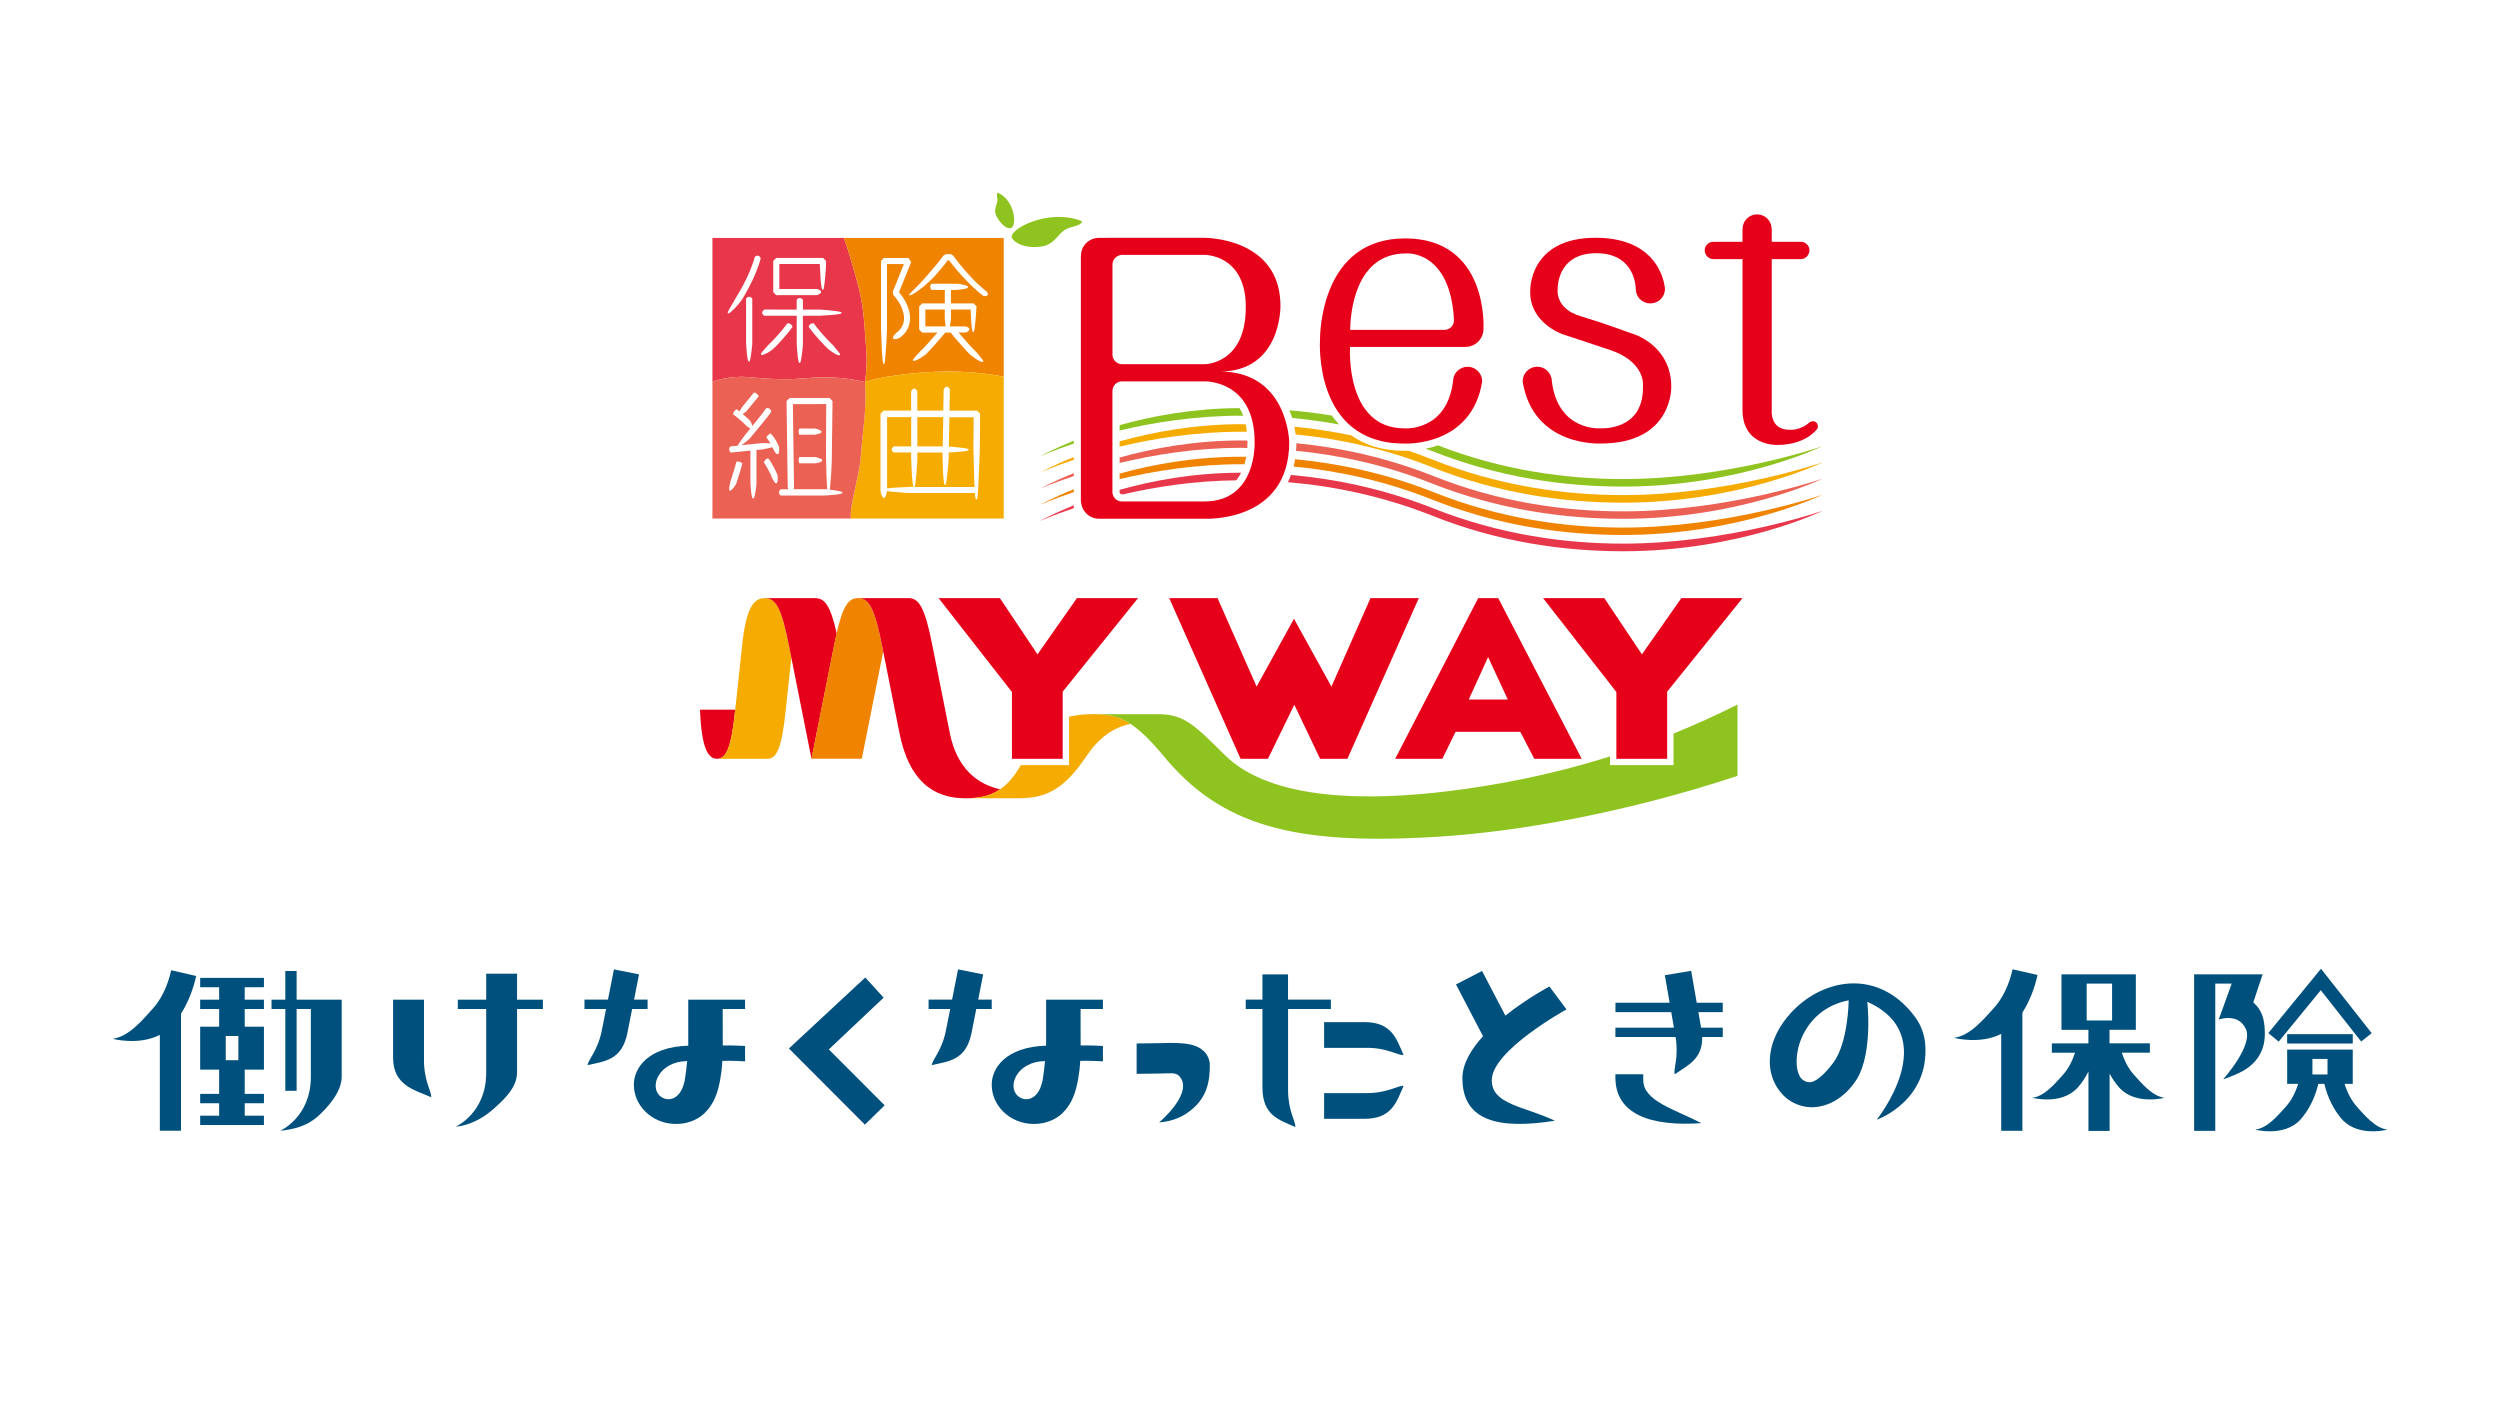 <svg width="400" height="225" viewBox="0 0 400 225" fill="none" xmlns="http://www.w3.org/2000/svg">
<rect width="400" height="225" fill="white"/>
<g clip-path="url(#clip0_2050_17079)">
<path d="M47.46 159.947V155.355H45.651V159.947H43.445V161.444H45.651V174.53H47.46V161.435H49.735V172.307C49.735 178.777 44.832 180.922 44.832 180.922C47.004 180.706 49.063 180.17 50.752 178.708C52.406 177.238 54.638 174.772 54.672 172.307V159.947H47.452H47.46Z" fill="#00507E"/>
<path d="M32.028 157.958H35.061V159.947H32.028V161.444H35.061V164.272H32.028V171.14H35.061V175.023H32.028V176.52H35.061V178.509H32.028V180.005H42.23V178.509H39.154V176.52H42.23V175.023H39.154V171.14H42.23V164.272H39.154V161.444H42.23V159.947H39.154V157.958H42.23V156.462H32.028V157.958ZM38.137 169.635H36.121V165.76H38.137V169.635Z" fill="#00507E"/>
<path d="M27.392 155.242C26.841 157.699 25.833 159.87 24.394 161.444C22.938 163.027 20.663 165.881 18.009 166.21C18.009 166.21 22.188 167.325 25.574 165.578V180.922H28.96V162.188C30.124 160.354 30.908 158.295 31.39 156.159L27.392 155.242Z" fill="#00507E"/>
<path d="M211.856 163.546V167.654C211.856 167.654 215.381 167.654 218.707 167.654C222.033 167.654 223.713 168.908 224.575 168.813C223.42 166.21 222.731 163.537 218.267 163.537H211.856V163.546Z" fill="#00507E"/>
<path d="M218.707 174.902C215.381 174.902 211.856 174.902 211.856 174.902V179.011C211.856 179.011 216.44 179.011 218.267 179.011C222.731 179.011 223.42 176.347 224.575 173.735C223.713 173.639 222.033 174.894 218.707 174.894V174.902Z" fill="#00507E"/>
<path d="M206.083 161.435H212.942V159.939H206.083C206.083 157.578 206.083 155.908 206.083 155.908H201.99V159.939H199.319V161.435H201.99V173.994C201.99 178.474 204.644 179.166 207.247 180.325C207.341 179.46 206.092 177.774 206.092 174.435C206.092 172.428 206.092 166.132 206.092 161.427L206.083 161.435Z" fill="#00507E"/>
<path d="M67.83 159.948H62.893C62.893 159.948 62.893 167.395 62.893 169.228C62.893 173.709 66.4 174.401 68.993 175.56C69.088 174.695 67.838 173.008 67.838 169.669C67.838 166.331 67.838 159.948 67.838 159.948H67.83Z" fill="#00507E"/>
<path d="M86.864 159.947H82.728V155.787H77.79V159.947H73.25V161.444H77.79V171.667C77.79 178.137 72.888 180.282 72.888 180.282C75.059 180.066 77.118 179.028 78.807 177.566C80.462 176.096 82.693 174.132 82.728 171.667V161.435H86.864V159.939V159.947Z" fill="#00507E"/>
<path d="M103.615 161.435V159.939H101.452C101.874 157.82 102.245 155.908 102.245 155.9L98.229 155.104C98.229 155.104 97.773 157.396 97.273 159.939H93.516V161.435H96.971C96.722 162.689 96.48 163.917 96.291 164.869C95.644 168.147 94.085 169.557 94.016 170.422C96.79 169.79 99.531 169.626 100.392 165.232C100.53 164.549 100.823 163.044 101.142 161.435H103.598H103.615Z" fill="#00507E"/>
<path d="M119.211 159.947H110.12C110.12 159.947 110.12 166.037 110.12 167.308C103.623 167.507 101.417 170.932 101.417 173.536C101.417 175.222 102.124 176.762 103.313 177.912C104.494 179.062 106.226 179.832 108.138 179.832C108.173 179.832 108.207 179.832 108.242 179.832C109.905 179.832 111.568 179.201 112.654 178.18C114.317 176.615 114.877 174.677 115.247 172.653C115.419 171.615 115.523 170.854 115.575 169.738C117.039 169.704 118.513 169.773 119.211 169.816V167.351C118.539 167.317 117.108 167.247 115.644 167.273C115.635 166.253 115.644 162.923 115.635 161.444H119.211V159.947ZM109.457 173.276C109.457 173.276 109.448 173.302 109.44 173.319C108.811 175.862 106.906 176.416 105.648 175.395C103.813 173.89 105.416 169.816 109.948 169.773C109.948 169.773 109.672 172.601 109.457 173.276Z" fill="#00507E"/>
<path d="M158.675 161.435V159.939H156.512C156.934 157.82 157.305 155.908 157.305 155.9L153.289 155.104C153.289 155.104 152.833 157.396 152.333 159.939H148.576V161.435H152.031C151.782 162.689 151.54 163.917 151.351 164.869C150.704 168.147 149.145 169.557 149.076 170.422C151.85 169.79 154.591 169.626 155.452 165.232C155.59 164.549 155.883 163.044 156.202 161.435H158.658H158.675Z" fill="#00507E"/>
<path d="M176.468 159.947H167.378C167.378 159.947 167.378 166.037 167.378 167.308C160.881 167.507 158.675 170.932 158.675 173.536C158.675 175.222 159.381 176.762 160.57 177.912C161.751 179.062 163.483 179.832 165.396 179.832C165.43 179.832 165.465 179.832 165.499 179.832C167.162 179.832 168.825 179.201 169.911 178.18C171.574 176.615 172.134 174.677 172.504 172.653C172.677 171.615 172.78 170.854 172.832 169.738C174.297 169.704 175.77 169.773 176.468 169.816V167.351C175.796 167.317 174.366 167.247 172.901 167.273C172.892 166.253 172.901 162.923 172.892 161.444H176.468V159.947ZM166.714 173.276C166.714 173.276 166.705 173.302 166.697 173.319C166.068 175.862 164.164 176.416 162.906 175.395C161.07 173.89 162.673 169.816 167.205 169.773C167.205 169.773 166.93 172.601 166.714 173.276Z" fill="#00507E"/>
<path d="M138.383 179.936L141.545 176.857L132.61 167.905L141.381 159.627L138.443 156.401L126.225 167.758L138.383 179.945V179.936Z" fill="#00507E"/>
<path d="M188.591 172.1C188.264 171.771 187.781 171.719 187.161 171.728C186.541 171.737 183.809 171.814 181.862 171.814V166.953C183.671 166.953 187.161 166.867 187.161 166.867C187.971 166.867 188.738 166.884 189.47 166.962C190.203 167.049 190.901 167.152 191.693 167.542C192.21 167.801 192.848 168.259 193.244 169.055C193.468 169.496 193.58 170.015 193.572 170.474C193.572 171.287 193.537 172.774 193.038 174.21C192.538 175.637 191.504 177.082 189.746 178.215C188.583 178.967 187.127 179.46 185.455 179.59C185.455 179.59 191.245 174.747 188.6 172.091L188.591 172.1Z" fill="#00507E"/>
<path d="M326.001 155.995L322.011 155.087C321.46 157.543 320.452 159.714 319.013 161.288C317.557 162.871 315.282 165.725 312.628 166.054C312.628 166.054 316.807 167.17 320.193 165.423V180.931H323.58V162.023C324.743 160.19 325.527 158.131 326.01 155.995H326.001Z" fill="#00507E"/>
<path d="M341.459 171.996C340.589 171.045 339.934 169.816 339.495 168.424H343.984V166.928H337.521V164.765H341.735V155.891H329.835V164.783H334.144V166.945H328.293V168.441H331.998C331.55 169.834 330.895 171.062 330.034 172.013C328.922 173.216 327.19 175.395 325.174 175.646C325.174 175.646 329.706 176.857 332.334 174.124C333.075 173.311 333.67 172.403 334.152 171.434V180.948H337.539V171.771C337.987 172.619 338.53 173.415 339.176 174.124C341.804 176.857 346.336 175.646 346.336 175.646C344.311 175.395 342.579 173.216 341.476 172.013L341.459 171.996ZM333.868 157.379H337.935V163.278H333.868V157.379Z" fill="#00507E"/>
<path d="M298.764 160.276C298.764 160.276 299.686 168.234 297.161 172.558C295.576 175.101 293.249 176.84 290.552 177.125C288.562 177.35 286.39 176.537 285.003 174.885C283.935 173.657 283.34 172.134 283.202 170.638C282.926 167.325 284.452 164.324 286.649 161.945C288.872 159.584 291.931 157.759 295.464 157.396C297.351 157.206 299.358 157.482 301.263 158.365C303.167 159.247 304.933 160.709 306.424 162.733C307.389 164.03 307.889 165.535 308.027 166.971C308.802 176.2 300.272 179.158 300.272 179.158C300.272 179.158 311.034 165.794 298.764 160.285V160.276ZM293.361 169.989C295.722 166.772 295.791 160.051 295.791 160.051C288.096 161.53 286.339 169.704 288.062 172.377C288.295 172.749 289.001 173.276 289.811 173.129C290.871 172.93 292.353 171.373 293.361 169.989Z" fill="#00507E"/>
<path d="M377.14 177.108C376.244 176.13 375.58 174.859 375.132 173.415H376.442V167.939H365.947V173.415H367.705C367.257 174.859 366.593 176.13 365.697 177.108C364.586 178.31 362.854 180.49 360.837 180.741C360.837 180.741 365.37 181.951 367.998 179.218C369.48 177.583 370.41 175.551 370.936 173.415H371.892C372.418 175.551 373.349 177.583 374.831 179.218C377.459 181.951 381.991 180.741 381.991 180.741C379.966 180.49 378.234 178.31 377.131 177.108H377.14ZM369.988 169.427H372.401V171.918H369.988V169.427Z" fill="#00507E"/>
<path d="M376.442 165.466H365.947V166.962H376.442V165.466Z" fill="#00507E"/>
<path d="M362.371 165.319C362.371 163.053 361.889 161.591 360.527 160.38L362.018 155.891H351.058V180.939H354.444V157.379H357.072L354.995 163.13C354.995 163.13 358.123 161.963 359.347 164.661C360.544 167.308 355.719 172.662 355.719 172.662C355.874 172.645 356.245 172.558 358.063 171.762C358.968 171.356 359.967 170.759 360.82 169.79C361.673 168.83 362.302 167.438 362.363 165.872C362.363 165.682 362.371 165.5 362.371 165.319Z" fill="#00507E"/>
<path d="M371.324 158.434L377.786 166.642L379.475 165.31L371.358 155L362.931 165.293L364.586 166.659L371.324 158.434Z" fill="#00507E"/>
<path d="M238.689 172.818C238.689 168.061 250.64 161.504 250.64 161.504L247.908 157.837C247.908 157.837 244.367 159.705 240.86 162.499L237.129 155.355L232.958 157.508L237.284 165.794C235.38 167.888 233.984 170.206 233.984 172.515C233.984 179.434 239.869 180.723 248.779 179.322C243.858 176.969 238.68 176.762 238.68 172.818H238.689Z" fill="#00507E"/>
<path d="M262.919 172.844C262.919 171.953 262.919 171.884 262.919 171.884H258.464V172.394C258.464 178.267 264.065 180.274 272.225 179.703C267.985 177.497 262.927 176.191 262.927 172.835L262.919 172.844Z" fill="#00507E"/>
<path d="M275.637 161.937V160.441H271.475C271.036 157.924 270.587 155.329 270.587 155.329L266.374 156.038C266.374 156.038 266.727 158.071 267.141 160.441H258.472V161.937H267.399C267.546 162.793 267.692 163.649 267.83 164.428H258.464V165.924H268.089C268.64 169.194 267.709 171.053 267.951 171.884C270.088 170.448 272.457 169.367 272.345 165.924H275.645V164.428H272.173C272.069 163.848 271.914 162.949 271.742 161.937H275.645H275.637Z" fill="#00507E"/>
</g>
<g clip-path="url(#clip1_2050_17079)">
<path d="M138.632 56.385C138.182 50.991 138.339 49.048 136.786 43.789C136.224 41.899 135.706 39.903 135.023 38.065H113.988V61.119C113.988 61.119 115.638 60.361 118.496 60.286C119.547 60.256 122.36 60.669 125.683 60.676C127.709 60.676 129.907 60.361 131.903 60.361C135.496 60.361 138.407 61.119 138.407 61.119C138.497 60.399 138.639 59.108 138.662 57.833C138.669 57.338 138.662 56.843 138.624 56.385H138.632Z" fill="#E8374A"/>
<path d="M135.024 38.065C135.707 39.903 136.224 41.906 136.787 43.789C138.34 49.041 138.19 50.991 138.632 56.385C138.662 56.843 138.677 57.331 138.67 57.833C138.647 59.108 138.497 60.406 138.415 61.119L140.223 60.579C147.965 59.138 154.582 59.108 160.598 60.264V38.065H135.024Z" fill="#F08300"/>
<path d="M120.312 47.713C120.154 47.548 119.989 47.473 119.832 47.488C119.599 47.488 119.449 47.668 119.412 47.72C119.389 47.758 119.382 47.765 119.374 47.795V54.892L119.449 55.92C119.502 56.633 119.517 56.865 119.547 56.948C119.659 57.856 119.787 57.856 119.839 57.856C119.929 57.856 120.027 57.751 120.132 56.978C120.274 56.175 120.364 55.02 120.364 55.005V47.81C120.364 47.773 120.319 47.735 120.319 47.728" fill="white"/>
<path d="M126.044 51.712C126.044 51.712 125.991 51.712 125.968 51.742V51.757C125.938 51.802 125.263 52.702 124.521 53.535C123.845 54.315 123.103 55.027 122.96 55.163L122.923 55.2C122.855 55.29 122.623 55.545 122.443 55.74C122.202 56.003 122.105 56.108 122.075 56.16C121.67 56.61 121.745 56.715 121.767 56.753C121.82 56.813 121.925 56.858 122.42 56.633C122.893 56.438 123.463 56.025 123.575 55.95H123.568C123.62 55.92 123.74 55.8 124.123 55.425C124.408 55.14 124.843 54.697 125.248 54.225C126.051 53.325 126.771 52.372 126.786 52.327V52.297C126.786 52.267 126.779 52.237 126.779 52.237C126.606 51.749 126.186 51.727 126.051 51.727" fill="white"/>
<path d="M133.561 55.56C133.344 55.297 133.291 55.222 133.269 55.215C133.231 55.177 132.421 54.42 131.686 53.572C130.928 52.717 130.245 51.809 130.215 51.757V51.742H130.193C130.17 51.719 130.118 51.719 130.118 51.719C129.623 51.742 129.435 52.057 129.39 52.252V52.289L129.405 52.327C129.405 52.327 130.125 53.302 130.921 54.187C131.483 54.832 132.451 55.823 132.571 55.898H132.548C132.548 55.898 132.916 56.16 133.134 56.303C133.576 56.61 133.689 56.67 133.734 56.67C133.966 56.783 134.139 56.85 134.259 56.85C134.311 56.85 134.356 56.835 134.379 56.805C134.454 56.7 134.364 56.535 134.086 56.213L133.554 55.56H133.561Z" fill="white"/>
<path d="M121.288 40.916C121.1 40.879 120.92 40.976 120.8 41.066C120.763 41.089 120.748 41.103 120.74 41.133V41.156C120.74 41.261 120.26 42.882 119.51 44.419C118.805 45.927 117.897 47.398 117.844 47.473L117.814 47.518C117.702 47.75 116.877 49.146 116.824 49.236C116.516 49.738 116.441 49.941 116.441 50.038C116.441 50.091 116.464 50.113 116.479 50.121C116.539 50.173 116.659 50.181 117.267 49.618C117.702 49.221 118.504 48.283 118.609 48.08C118.767 47.885 119.712 46.31 120.372 44.877C121.175 43.257 121.7 41.501 121.708 41.336C121.708 41.306 121.685 41.254 121.678 41.239C121.565 41.051 121.43 40.938 121.28 40.908" fill="white"/>
<path d="M133.613 49.761C132.645 49.626 131.25 49.536 131.235 49.536H128.467V47.99C128.467 47.99 128.429 47.908 128.414 47.9C128.256 47.735 128.091 47.668 127.926 47.668C127.694 47.683 127.551 47.855 127.506 47.923C127.506 47.923 127.469 47.96 127.469 47.99V49.536C125.038 49.528 122.33 49.528 122.33 49.528H122.322C122.322 49.528 122.24 49.581 122.225 49.581C122.045 49.723 121.947 49.881 121.947 50.038V50.068C121.962 50.301 122.18 50.459 122.247 50.489C122.277 50.519 122.3 50.519 122.337 50.519H127.476V55.11L127.551 56.138C127.604 56.843 127.626 57.083 127.649 57.158C127.761 58.066 127.889 58.066 127.941 58.066C128.031 58.066 128.129 57.961 128.234 57.188C128.369 56.385 128.459 55.222 128.467 55.215V50.519H131.107L132.353 50.444C133.215 50.383 133.493 50.368 133.583 50.346C134.663 50.241 134.663 50.113 134.663 50.053C134.663 49.971 134.581 49.873 133.62 49.761" fill="white"/>
<path d="M124.176 47.225H124.183H130.673C130.718 47.225 130.808 47.195 130.83 47.188C131.205 47.03 131.378 46.88 131.378 46.708C131.363 46.468 130.973 46.318 130.808 46.258C130.748 46.235 130.725 46.235 130.68 46.235H124.694V42.244H131.175V42.462L131.25 43.827C131.303 44.795 131.318 45.095 131.348 45.192C131.46 46.378 131.58 46.378 131.64 46.378C131.7 46.393 131.813 46.393 131.933 45.23C132.068 44.157 132.158 42.612 132.158 42.597V41.741L132.143 41.726C131.948 41.516 131.753 41.321 131.7 41.276H131.693L131.43 41.269H130.08H129.712H124.191L123.718 41.741V46.753C123.771 46.828 124.063 47.113 124.183 47.218" fill="white"/>
<path d="M157.897 46.7C157.875 46.655 157.867 46.64 157.83 46.625C157.672 46.498 157.102 46.047 156.374 45.365C155.504 44.547 154.484 43.399 153.584 42.296C153.321 41.981 153.096 41.689 152.893 41.419L152.578 40.984L152.496 40.871L152.481 40.856L152.271 40.751L152.098 40.661H151.363L151.131 40.788L150.973 40.864L150.958 40.879V40.894L150.935 40.916L150.86 41.014L150.575 41.396C150.395 41.629 150.215 41.861 150.02 42.109C149.623 42.596 149.232 43.054 148.85 43.482L148.812 43.519C148.812 43.519 148.235 44.224 147.642 44.87C147.274 45.282 146.877 45.68 146.667 45.89C146.562 45.995 146.509 46.047 146.479 46.078L146.119 46.445C145.722 46.835 145.511 47.038 145.474 47.15L145.459 47.195C145.459 47.195 145.481 47.248 145.489 47.248C145.647 47.383 146.562 46.753 146.839 46.558C147.455 46.138 148.122 45.56 148.58 45.14C148.842 44.9 149.06 44.69 149.195 44.555C149.36 44.397 149.42 44.344 149.435 44.315L149.465 44.285C149.863 43.842 150.275 43.362 150.695 42.852C150.898 42.596 151.093 42.356 151.281 42.124L151.596 41.704L151.633 41.644H151.851L152.068 41.936C152.293 42.229 152.533 42.544 152.796 42.852C153.681 43.939 154.694 44.99 155.572 45.822C155.632 45.875 155.684 45.927 155.737 45.98C156.592 46.805 157.26 47.285 157.297 47.323L157.357 47.345C157.357 47.345 157.425 47.36 157.432 47.36C157.53 47.375 157.612 47.383 157.687 47.383C157.837 47.383 157.935 47.345 158.002 47.255C158.122 47.068 158.017 46.858 157.935 46.7" fill="white"/>
<path d="M143.838 46.768L145.781 41.944V41.929L145.361 41.299L145.338 41.284H141.429L141.324 41.381L140.964 41.749V52.589C141.077 55.845 141.107 56.46 141.144 56.573H141.129C141.242 58.276 141.362 58.276 141.414 58.276C141.482 58.276 141.58 58.223 141.692 56.618C141.827 55.057 141.917 52.807 141.917 52.777V42.252H144.625C144.595 42.327 142.84 46.7 142.84 46.7C142.87 46.88 142.907 47.09 142.93 47.188V47.203L143.012 47.285C143.875 48.253 144.43 49.311 144.595 50.339C144.633 50.534 144.648 50.736 144.648 50.909C144.648 51.824 144.25 52.402 144.108 52.574C143.8 52.957 143.53 53.167 143.44 53.227L143.403 53.249L143.312 53.354L143.282 53.384C142.997 53.677 142.862 53.902 142.862 54.052C142.862 54.09 142.862 54.127 142.9 54.157C143.02 54.337 143.463 54.255 143.815 54.12L143.988 54.022L144.018 54C144.13 53.917 144.475 53.669 144.873 53.167C145.24 52.709 145.616 51.892 145.616 50.901C145.616 50.684 145.601 50.459 145.556 50.226C145.368 49.041 144.783 47.863 143.845 46.753" fill="white"/>
<path d="M156.052 56.16C155.902 56.108 154.274 54.292 153.366 53.204H154.431C154.484 53.204 154.566 53.174 154.582 53.174C154.949 53.024 155.114 52.859 155.107 52.687C155.107 52.447 154.717 52.297 154.559 52.244C154.491 52.229 154.476 52.229 154.431 52.229H151.963C152.076 51.697 152.158 51.051 152.158 51.036V49.528H155.294C155.294 49.611 155.339 50.429 155.339 50.429C155.392 51.449 155.407 51.764 155.429 51.854C155.534 53.144 155.662 53.144 155.722 53.144C155.789 53.144 155.902 53.144 156.014 51.899C156.149 50.744 156.239 49.078 156.239 49.063V49.003C156.037 48.801 155.887 48.643 155.782 48.561L155.767 48.546H152.151C152.151 47.66 152.151 46.783 152.151 46.385H153.164C154.019 46.273 154.274 46.243 154.356 46.213C154.717 46.138 154.897 46.047 154.897 45.92C154.897 45.807 154.739 45.71 154.379 45.627C153.906 45.485 153.239 45.395 153.231 45.395H149.045L149.038 45.387C149 45.402 148.978 45.455 148.978 45.455C148.88 45.612 148.842 45.762 148.842 45.905C148.842 46.085 148.902 46.243 148.985 46.34C149 46.363 149.015 46.378 149.053 46.385H151.168V48.546H147.545L147.53 48.561L147.072 49.026V52.747L147.372 53.039L147.545 53.219H149.983C149.083 54.285 147.552 55.995 147.41 56.04H147.402L147.38 56.063C147.38 56.063 147.034 56.445 146.794 56.7C146.547 56.97 146.457 57.068 146.427 57.105C145.992 57.571 146.067 57.668 146.097 57.698C146.142 57.766 146.254 57.796 146.764 57.556C147.267 57.331 147.875 56.895 147.987 56.798H148.017C148.25 56.625 150.553 54.12 151.228 53.219H152.113C152.331 53.527 152.796 54.082 153.509 54.885C154.266 55.74 155.159 56.73 155.347 56.843L155.369 56.858C155.422 56.903 156.434 57.668 156.622 57.706H156.607C156.877 57.848 157.072 57.916 157.185 57.916C157.245 57.916 157.282 57.901 157.305 57.871C157.357 57.803 157.357 57.683 156.975 57.263C156.089 56.175 156.067 56.175 156.044 56.175M148.055 52.222V49.521H151.161V50.969C151.236 51.681 151.273 52.042 151.303 52.222H148.055Z" fill="white"/>
<path d="M159.607 30.818C159.36 31.343 159.682 31.764 159.562 32.259C159.405 32.949 159.157 33.272 159.24 34.029C159.33 34.757 160.687 36.715 161.685 36.505C162.826 36.257 162.39 31.974 159.607 30.811" fill="#8FC31F"/>
<path d="M161.948 38.148C163.096 39.791 166.36 39.723 167.575 39.183C168.835 38.628 169.345 37.458 170.373 36.775C171.243 36.19 173.044 36.19 173.126 35.402C167.688 33.196 161.048 36.842 161.956 38.148" fill="#8FC31F"/>
<path d="M140.215 60.579L138.407 61.119C138.662 66.266 138.047 68.239 137.695 73.377C137.53 75.711 136.277 79.739 136.127 82.065C136.089 82.567 136.127 82.312 136.134 82.965H160.591V60.264C154.574 59.109 147.957 59.146 140.215 60.579Z" fill="#F6AB00"/>
<path d="M136.126 82.065C136.276 79.739 137.529 75.71 137.694 73.377C138.054 68.231 138.662 66.258 138.407 61.119C138.407 61.119 135.489 60.354 131.903 60.361C129.907 60.361 127.709 60.684 125.683 60.676C122.36 60.669 119.539 60.256 118.496 60.286C115.638 60.361 113.988 61.119 113.988 61.119V82.965H136.134C136.119 82.312 136.089 82.575 136.126 82.065Z" fill="#EB6153"/>
<path d="M156.803 66.168L156.33 65.703H151.919C151.956 63.819 151.979 62.342 151.979 62.342C151.979 62.304 151.949 62.237 151.941 62.222C151.791 61.981 151.626 61.861 151.469 61.869C151.229 61.869 151.071 62.147 151.026 62.222C150.996 62.267 150.989 62.289 150.989 62.319C150.989 62.319 150.966 63.819 150.929 65.695C149.556 65.695 148.108 65.695 146.765 65.695V62.642C146.758 62.597 146.728 62.544 146.728 62.529C146.57 62.289 146.405 62.169 146.247 62.177C146.007 62.184 145.857 62.462 145.812 62.544H145.82C145.782 62.582 145.782 62.604 145.782 62.642V65.695H141.379L141.341 65.718L141.109 65.958L140.876 66.198V78.463L140.906 78.726C141.064 79.386 141.221 79.679 141.416 79.671C141.664 79.671 141.814 79.124 141.896 78.674C141.896 78.674 141.904 78.636 141.904 78.584C142.069 78.606 142.271 78.629 142.526 78.651C143.712 78.786 145.422 78.883 145.437 78.883C145.437 78.883 154.995 78.883 155.985 78.883C156.06 79.919 156.143 79.926 156.218 79.926C156.33 79.926 156.42 79.926 156.548 77.391C156.675 75.08 156.773 71.742 156.773 71.607C156.773 71.322 156.803 69.851 156.81 68.088V66.205L156.788 66.168H156.803ZM145.602 77.908L144.094 77.976C142.999 78.036 142.676 78.058 142.579 78.081C142.316 78.103 142.099 78.118 141.934 78.141V66.745H145.79V71.419H143.044C143.044 71.419 142.962 71.457 142.954 71.464C142.766 71.614 142.669 71.764 142.669 71.922V71.944C142.684 72.177 142.902 72.334 142.969 72.372C142.999 72.394 143.022 72.394 143.052 72.394H145.79V73.542L145.865 75.088C145.917 76.198 145.932 76.535 145.962 76.633H145.955C146.03 77.458 146.097 77.781 146.157 77.901H145.602V77.908ZM146.773 66.745H150.921C150.884 68.396 150.861 70.159 150.839 71.419H146.773V66.745ZM146.345 77.908C146.397 77.788 146.465 77.481 146.54 76.678C146.675 75.47 146.765 73.722 146.773 73.7V72.402H150.824C150.809 72.897 150.809 73.197 150.809 73.197L150.861 74.727C150.899 75.838 150.914 76.16 150.936 76.265C151.034 77.601 151.146 77.601 151.206 77.601C151.274 77.601 151.386 77.601 151.521 76.31C151.664 75.118 151.791 73.385 151.791 73.37C151.791 73.37 151.791 72.995 151.806 72.394C152.174 72.372 152.699 72.342 152.699 72.342C153.562 72.282 153.839 72.259 153.929 72.244C155.002 72.139 155.002 72.012 155.002 71.952C155.002 71.862 154.927 71.764 153.959 71.659C153.224 71.562 152.257 71.479 151.821 71.449C151.844 70.151 151.874 68.388 151.904 66.76H155.775V67.848C155.775 69.596 155.752 71.036 155.745 71.314C155.745 71.337 155.812 74.022 155.812 74.33L155.865 76.385C155.88 76.986 155.887 77.233 155.91 77.331C155.918 77.548 155.925 77.736 155.933 77.916H146.345V77.908Z" fill="white"/>
<path d="M133.928 78.501C133.568 78.441 133.133 78.388 132.765 78.344C132.81 78.051 132.855 77.616 132.9 76.971C133.051 75.125 133.088 73.61 133.088 73.595C133.088 73.595 133.178 66.168 133.201 64.165L133.186 64.15C133.013 63.947 132.818 63.752 132.728 63.685H132.713H126.359H126.336C126.336 63.685 126.194 63.82 126.104 63.91L125.864 64.157L125.849 64.172C125.849 64.232 126.036 77.803 126.036 77.946C126.036 77.946 126.036 77.991 126.081 78.178C126.096 78.216 126.104 78.246 126.111 78.284C125.413 78.284 124.956 78.284 124.956 78.284H124.948C124.948 78.284 124.866 78.336 124.866 78.344C124.708 78.493 124.626 78.666 124.633 78.831C124.648 79.064 124.821 79.221 124.881 79.259C124.911 79.281 124.926 79.289 124.956 79.289H131.873L132.893 79.214C133.606 79.161 133.831 79.146 133.906 79.124C134.799 79.004 134.799 78.869 134.799 78.824C134.799 78.726 134.693 78.629 133.928 78.523M131.97 78.269H126.981C126.996 78.216 127.011 78.163 127.019 78.111C127.019 78.111 127.034 78.036 127.041 77.953C127.041 77.946 127.034 77.548 126.861 64.667L132.195 64.652V64.787C132.195 65.875 132.158 72.695 132.158 72.695L132.18 73.805C132.233 76.22 132.248 76.641 132.27 76.873C132.3 77.548 132.338 77.998 132.375 78.299C132.143 78.276 131.985 78.269 131.978 78.269" fill="white"/>
<path d="M127.919 69.559H130.372C130.913 69.446 131.063 69.416 131.108 69.379C131.235 69.334 131.438 69.244 131.445 69.094C131.445 68.974 131.333 68.884 131.108 68.794C130.83 68.651 130.417 68.561 130.41 68.561H127.912H127.904L127.859 68.629C127.807 68.786 127.784 68.944 127.784 69.079C127.784 69.259 127.822 69.424 127.867 69.514C127.867 69.529 127.882 69.559 127.927 69.566" fill="white"/>
<path d="M131.22 73.377C130.92 73.242 130.508 73.13 130.493 73.13H127.897L127.852 73.197C127.799 73.355 127.777 73.512 127.777 73.655C127.777 73.827 127.814 73.977 127.859 74.075C127.867 74.09 127.874 74.127 127.919 74.135H130.455C131.01 74.022 131.175 73.985 131.22 73.955C131.348 73.902 131.558 73.812 131.558 73.655C131.558 73.535 131.453 73.445 131.22 73.362" fill="white"/>
<path d="M124.664 71.599V71.562C124.664 71.562 124.401 70.879 124.109 70.406C123.794 69.881 123.358 69.394 123.328 69.379H123.246C122.901 69.529 122.721 69.799 122.623 69.986V70.016V70.046L122.653 70.061C122.721 70.084 123.006 70.511 123.268 70.946C122.713 70.886 122.068 70.886 122.061 70.886C122.061 70.886 120.118 71.074 118.61 71.231C118.655 71.201 118.707 71.171 118.76 71.141C118.977 70.999 119.352 70.721 119.922 70.204L119.952 70.181C119.952 70.181 123.403 66.04 123.403 65.86V65.793C123.238 65.267 122.796 65.275 122.653 65.29C122.623 65.297 122.608 65.305 122.586 65.32V65.335C122.556 65.425 121.34 66.978 120.388 68.148C120.328 67.916 120.14 67.51 120.065 67.398C120.065 67.376 120.035 67.353 120.02 67.323C119.952 67.24 119.382 66.708 118.827 66.235C119.112 66.048 119.42 65.808 119.42 65.808L121.378 63.437L121.393 63.422L121.378 63.362C121.145 62.897 120.74 62.814 120.703 62.807H120.635L118.707 65.162C118.505 65.507 118.392 65.71 118.332 65.823C118.099 65.635 117.904 65.493 117.837 65.493L117.777 65.515C117.432 65.748 117.327 66.07 117.297 66.243V66.265L117.304 66.31H117.312L117.327 66.318C117.477 66.355 119.24 67.871 119.292 68.013H119.3L119.315 68.043C119.337 68.043 119.48 68.171 119.585 68.253C119.802 68.433 119.877 68.493 119.922 68.508C119.952 68.531 119.998 68.561 120.043 68.591C119.63 69.086 119.322 69.454 119.277 69.491L119.27 69.506C119.255 69.536 119.045 69.814 118.865 70.061C118.512 70.541 118.4 70.691 118.377 70.751C118.145 71.059 118.069 71.216 118.054 71.306C117.364 71.382 116.854 71.434 116.854 71.434H116.847L116.794 71.494C116.494 72.004 116.847 72.349 116.892 72.387C116.914 72.402 116.929 72.409 116.952 72.409C116.952 72.409 118.625 72.229 120.065 72.094V77.413C120.17 78.659 120.208 78.974 120.23 79.064C120.305 79.536 120.403 79.776 120.515 79.784C120.59 79.784 120.688 79.701 120.8 79.079C120.943 78.433 121.033 77.511 121.033 77.503C121.033 77.503 121.033 73.085 121.033 71.997C121.64 71.929 122.083 71.899 122.083 71.899C123.156 71.674 123.441 71.607 123.516 71.577C123.516 71.577 123.568 71.562 123.598 71.554C123.681 71.712 123.734 71.832 123.734 71.862V71.907L123.884 72.139C124.004 72.342 124.049 72.424 124.079 72.447C124.146 72.544 124.296 72.702 124.431 72.672C124.536 72.649 124.604 72.537 124.634 72.327C124.701 72.072 124.671 71.757 124.656 71.644" fill="white"/>
<path d="M124.393 76.056V75.996C124.326 75.741 123.178 73.385 122.87 73.34H122.803C122.48 73.468 122.352 73.723 122.277 73.88L122.217 73.993C122.217 73.993 122.187 74.045 122.217 74.06V74.075L122.255 74.06C122.397 74.143 123.463 76.123 123.463 76.311V76.348C123.463 76.348 123.598 76.573 123.68 76.723C123.785 76.918 123.83 76.993 123.853 77.023C123.943 77.174 124.055 77.331 124.175 77.331C124.175 77.331 124.19 77.331 124.198 77.331C124.303 77.308 124.371 77.181 124.423 76.926C124.476 76.626 124.431 76.258 124.401 76.063L124.393 76.056Z" fill="white"/>
<path d="M118.347 73.895C118.099 73.812 117.896 73.857 117.866 73.865C117.844 73.865 117.821 73.88 117.814 73.91C117.799 74.097 116.921 76.963 116.861 77.053V77.076C116.861 77.098 116.809 77.308 116.779 77.488C116.704 77.834 116.681 77.946 116.681 77.999C116.644 78.194 116.636 78.449 116.756 78.501C116.779 78.501 116.794 78.516 116.809 78.516C116.906 78.516 117.034 78.426 117.191 78.246C117.454 77.969 117.754 77.496 117.776 77.428V77.451C117.829 77.376 118.774 74.3 118.774 74.165L118.729 74.105C118.602 73.993 118.474 73.932 118.362 73.895" fill="white"/>
<path d="M229.032 72.124C239.79 76.423 250.367 77.856 259.685 77.856C278.297 77.856 291.606 71.382 291.651 71.382C291.651 71.382 276.549 76.648 259.685 76.648C250.66 76.648 240.465 75.29 230.06 71.254C229.384 71.509 228.732 71.659 228.124 71.787C228.432 71.922 228.709 72.027 229.032 72.124Z" fill="#8FC31F"/>
<path d="M199.594 70.774V70.489C199.257 70.489 198.919 70.474 198.626 70.474C191.087 70.474 184.44 71.719 179.136 73.205V74.075C184.53 72.777 191.289 71.652 198.626 71.652C198.919 71.652 199.257 71.667 199.572 71.682C199.594 71.367 199.594 71.104 199.594 70.969V70.774Z" fill="#EB6153"/>
<path d="M229.031 77.323C239.789 81.585 250.367 83.01 259.684 83.01C278.297 83.01 291.605 76.588 291.65 76.573C291.65 76.573 276.549 81.817 259.684 81.817C250.464 81.817 240.029 80.429 229.391 76.183C221.882 73.212 214.425 71.592 207.425 70.917C207.425 71.322 207.395 71.727 207.358 72.124C214.252 72.807 221.612 74.36 229.024 77.323H229.031Z" fill="#EB6153"/>
<path d="M166.427 78.201C166.427 78.201 168.392 77.286 171.806 76.175V75.703C168.385 77.061 166.427 78.208 166.427 78.208V78.201Z" fill="#EB6153"/>
<path d="M179.136 75.778V76.656C184.53 75.373 191.289 74.277 198.626 74.277C198.784 74.277 198.949 74.292 199.122 74.292C199.242 73.857 199.324 73.475 199.392 73.077H198.626C191.087 73.077 184.44 74.3 179.136 75.778Z" fill="#F08300"/>
<path d="M229.032 79.889C239.789 84.173 250.367 85.598 259.685 85.598C278.297 85.598 291.606 79.146 291.651 79.146C291.651 79.146 276.549 84.413 259.685 84.413C250.465 84.413 240.029 82.995 229.392 78.756C221.815 75.755 214.268 74.15 207.223 73.475C207.156 73.88 207.066 74.285 206.953 74.645C213.975 75.305 221.477 76.896 229.024 79.889H229.032Z" fill="#F08300"/>
<path d="M166.427 80.767C166.427 80.767 168.392 79.882 171.806 78.741V78.269C168.385 79.664 166.427 80.767 166.427 80.767Z" fill="#F08300"/>
<path d="M179.128 78.741C179.135 78.936 179.293 79.079 179.473 79.086H179.728C184.799 77.916 191.019 76.918 197.815 76.851C198.108 76.468 198.356 76.055 198.581 75.635C191.071 75.635 184.402 76.888 179.135 78.374V78.741H179.128Z" fill="#E8374A"/>
<path d="M166.427 83.355C166.427 83.355 168.392 82.455 171.806 81.314V80.842C168.385 82.245 166.427 83.34 166.427 83.347V83.355Z" fill="#E8374A"/>
<path d="M229.032 82.462C239.79 86.776 250.368 88.201 259.685 88.201C278.298 88.201 291.606 81.749 291.651 81.719C291.651 81.719 276.55 86.978 259.685 86.978C250.465 86.978 240.03 85.568 229.392 81.367C221.553 78.246 213.818 76.648 206.548 75.988C206.413 76.385 206.233 76.783 206.068 77.151C213.353 77.766 221.14 79.349 229.032 82.462Z" fill="#E8374A"/>
<path d="M214.252 67.916C213.847 67.458 213.442 66.993 213.105 66.49C210.809 66.108 208.521 65.838 206.3 65.643C206.488 66.048 206.623 66.475 206.758 66.866C209.189 67.128 211.687 67.436 214.252 67.916Z" fill="#8FC31F"/>
<path d="M166.427 73.002C166.427 73.002 168.392 72.124 171.806 70.977V70.504C168.385 71.914 166.427 73.002 166.427 73.002Z" fill="#8FC31F"/>
<path d="M198.919 66.513C198.731 66.048 198.551 65.65 198.326 65.298C190.944 65.32 184.365 66.558 179.136 68.021V68.884C184.53 67.593 191.289 66.513 198.626 66.513H198.919Z" fill="#8FC31F"/>
<path d="M199.497 69.086C199.459 68.681 199.392 68.276 199.324 67.893C199.069 67.886 198.852 67.871 198.626 67.871C191.087 67.871 184.44 69.139 179.136 70.617V71.464C184.53 70.166 191.289 69.079 198.626 69.079C198.919 69.079 199.189 69.079 199.497 69.079V69.086Z" fill="#F6AB00"/>
<path d="M229.031 74.713C239.789 79.011 250.367 80.429 259.684 80.429C278.297 80.429 291.605 73.993 291.65 73.963C291.65 73.963 276.549 79.214 259.684 79.214C250.464 79.214 240.029 77.804 229.391 73.61C228.048 73.07 226.713 72.582 225.393 72.124H224.657C221.071 72.124 218.303 71.172 216.21 69.664C213.104 69.019 210.066 68.561 207.095 68.276C207.208 68.749 207.283 69.154 207.298 69.506C214.252 70.197 221.612 71.779 229.031 74.713Z" fill="#F6AB00"/>
<path d="M166.427 75.613C166.427 75.613 168.392 74.698 171.806 73.572V73.122C168.385 74.495 166.427 75.605 166.427 75.62V75.613Z" fill="#F6AB00"/>
<path d="M195.167 59.446C205.048 59.446 204.875 48.951 204.875 48.951C204.875 37.945 192.699 38.05 192.699 38.05H177.703L175.835 38.058C174.259 38.058 172.976 39.295 172.954 40.879H172.939V80.091V80.227H172.969C173.044 81.772 174.282 82.995 175.835 82.995H177.83H192.699C192.699 82.995 206.278 83.737 206.278 70.729C206.278 70.729 206.075 59.438 195.167 59.438V59.446ZM199.324 49.161C199.324 58.321 192.707 58.276 192.707 58.276H179.466C178.655 58.216 178.018 57.585 177.995 56.79V42.274C178.025 41.471 178.663 40.841 179.473 40.781H192.714C192.714 40.781 199.331 40.661 199.331 49.153L199.324 49.161ZM192.707 80.234H179.451C178.655 80.212 178.01 79.559 177.988 78.749V62.514C178.018 61.734 178.618 61.089 179.398 61.021H192.707C192.707 61.021 200.741 60.744 200.741 70.737C200.741 70.737 201.147 80.234 192.707 80.234Z" fill="#E60019"/>
<path d="M224.777 38.148C211.334 38.148 211.199 53.392 211.199 54.405C211.199 54.405 210.058 70.969 224.65 70.969C224.65 70.969 235.475 71.577 237.156 61.014H237.141C237.141 59.724 236.105 58.681 234.815 58.681C233.525 58.681 232.489 59.731 232.482 61.014C231.477 69.086 224.71 68.538 224.71 68.538C215.167 68.538 216.007 55.545 216.007 55.545V55.507H234.455C236.068 55.507 237.358 54.217 237.358 52.597C237.358 52.597 238.228 38.14 224.785 38.14L224.777 38.148ZM224.927 40.548C224.927 40.548 232.084 39.866 232.647 51.329L232.632 51.254C232.632 52.079 231.987 52.739 231.154 52.784H216.015C216.075 50.173 216.765 40.548 224.935 40.548H224.927Z" fill="#E60019"/>
<path d="M261.162 53.392C261.162 53.392 257.066 51.846 252.872 50.579C248.694 49.348 249.234 46.19 249.234 46.19C249.234 46.19 249.054 40.511 255.408 40.511C261.762 40.511 261.725 46.227 261.725 46.227C261.725 47.533 262.76 48.546 264.05 48.546C265.341 48.546 266.391 47.533 266.391 46.227C266.391 46.227 266.016 38.043 255.303 38.043C244.59 38.043 244.838 46.505 244.838 46.505C244.643 51.592 249.924 53.444 249.924 53.444C249.924 53.444 251.792 54.075 257.523 55.965C263.247 57.856 262.872 61.592 262.872 61.592H262.88C262.88 61.764 262.872 61.914 262.872 62.057C262.872 69.011 256.068 68.531 256.068 68.531C256.068 68.531 249.294 69.071 248.296 61.007C248.288 59.716 247.238 58.673 245.955 58.673C244.673 58.673 243.63 59.724 243.63 61.007H243.615C245.295 71.577 256.121 70.962 256.121 70.962C267.674 70.962 267.404 61.907 267.404 61.907C267.404 55.125 261.169 53.377 261.169 53.377L261.162 53.392Z" fill="#E60019"/>
<path d="M290.862 68.208C290.862 67.736 290.502 67.398 290.052 67.398C289.849 67.398 289.669 67.458 289.526 67.593L289.511 67.578C288.049 68.936 286.338 68.763 286.338 68.763C283.105 68.763 283.48 65.575 283.48 65.575V41.456H288.116C288.881 41.456 289.504 40.826 289.504 40.046C289.504 39.266 288.881 38.688 288.116 38.688H283.48V36.58H283.465C283.427 35.312 282.4 34.299 281.132 34.299C279.864 34.299 278.844 35.312 278.806 36.58H278.799V38.688H274.147C273.375 38.688 272.752 39.296 272.752 40.046C272.752 40.796 273.375 41.456 274.147 41.456H278.799V65.568C278.799 71.472 284.388 71.187 284.388 71.187H284.395C288.866 71.187 290.629 68.756 290.629 68.756C290.772 68.614 290.862 68.411 290.862 68.208Z" fill="#E60019"/>
<path d="M117.634 113.551H112C112.24 119.747 113.29 121.405 114.723 121.405C116.156 121.405 117.011 119.747 117.634 113.551Z" fill="#E60019"/>
<path d="M122.39 95.696C120.515 95.696 119.337 97.354 118.714 103.55L117.634 113.551C117.011 119.747 116.164 121.405 114.723 121.405H122.81C124.251 121.405 125.098 119.747 125.721 113.551L126.614 105.253L126.239 103.378C125.031 97.181 124.078 95.688 122.383 95.688L122.39 95.696Z" fill="#F6AB00"/>
<path d="M133.869 101.3C132.849 96.844 131.941 95.703 130.448 95.703H122.391C124.087 95.703 125.039 97.196 126.247 103.393L126.622 105.268L129.841 121.42L133.434 103.4C133.584 102.635 133.727 101.938 133.869 101.315V101.3Z" fill="#E60019"/>
<path d="M245.483 121.405L243.24 117.084H232.895L230.772 121.405H223.232L236.511 95.696H239.714L253.068 121.405H245.483ZM234.996 111.93H241.252L238.094 105.133L234.996 111.93Z" fill="#E60019"/>
<path d="M219.279 95.696L213.03 109.859L207.036 99.004L201.057 109.859L194.808 95.696H187.073L198.491 121.405H202.872L207.089 112.755L211.215 121.405H215.588L227.014 95.696H219.279Z" fill="#E60019"/>
<path d="M137.282 95.696C135.797 95.696 134.881 96.844 133.861 101.292C133.719 101.922 133.569 102.613 133.426 103.378L129.833 121.398H137.89L141.311 104.248L141.138 103.378C139.93 97.181 138.977 95.688 137.282 95.688V95.696Z" fill="#F08300"/>
<path d="M151.963 117.249L149.203 103.385C147.995 97.189 147.042 95.696 145.347 95.696H137.29C138.985 95.696 139.938 97.189 141.146 103.385L141.318 104.255L143.906 117.249C145.407 124.848 149.255 127.729 154.447 127.729C156.712 127.729 158.498 127.324 160.028 126.289C156.555 125.531 153.119 123.108 151.963 117.249Z" fill="#E60019"/>
<path d="M174.671 114.271C173.403 114.271 172.158 114.406 171.048 114.691V122.418H163.328C162.315 124.203 161.25 125.449 160.027 126.281C158.497 127.324 156.711 127.722 154.446 127.722H162.983C167.522 127.722 170.35 126.154 173.823 120.993C175.759 118.119 178.055 116.379 180.905 115.831C178.827 114.458 177.049 114.263 174.671 114.256V114.271Z" fill="#F6AB00"/>
<path d="M258.619 121.405V110.722L246.886 95.696H256.691L262.707 104.698L269.017 95.696H278.807L266.744 110.67V121.405H258.619Z" fill="#E60019"/>
<path d="M161.911 121.405V110.722L150.17 95.696H159.976L166 104.698L172.309 95.696H182.091L170.028 110.67V121.405H161.911Z" fill="#E60019"/>
<path d="M267.764 117.362V122.425H257.607V121.023C247.892 124.091 239.092 125.681 231.725 126.589C219.294 128.119 203.315 128.277 195.82 120.662C190.921 115.794 189.346 114.271 185.212 114.271H174.687C177.065 114.271 178.843 114.466 180.921 115.846C182.369 116.806 183.967 118.329 186.023 120.775C195.28 132.118 206.953 135.321 230.119 133.874C243.225 133.056 260.427 129.942 277.997 124.143V112.725C274.524 114.481 271.11 116.011 267.772 117.369L267.764 117.362Z" fill="#8FC31F"/>
</g>
<defs>
<clipPath id="clip0_2050_17079">
<rect width="364" height="26" fill="white" transform="translate(18 155)"/>
</clipPath>
<clipPath id="clip1_2050_17079">
<rect width="179.651" height="103.378" fill="white" transform="translate(112 30.818)"/>
</clipPath>
</defs>
</svg>
